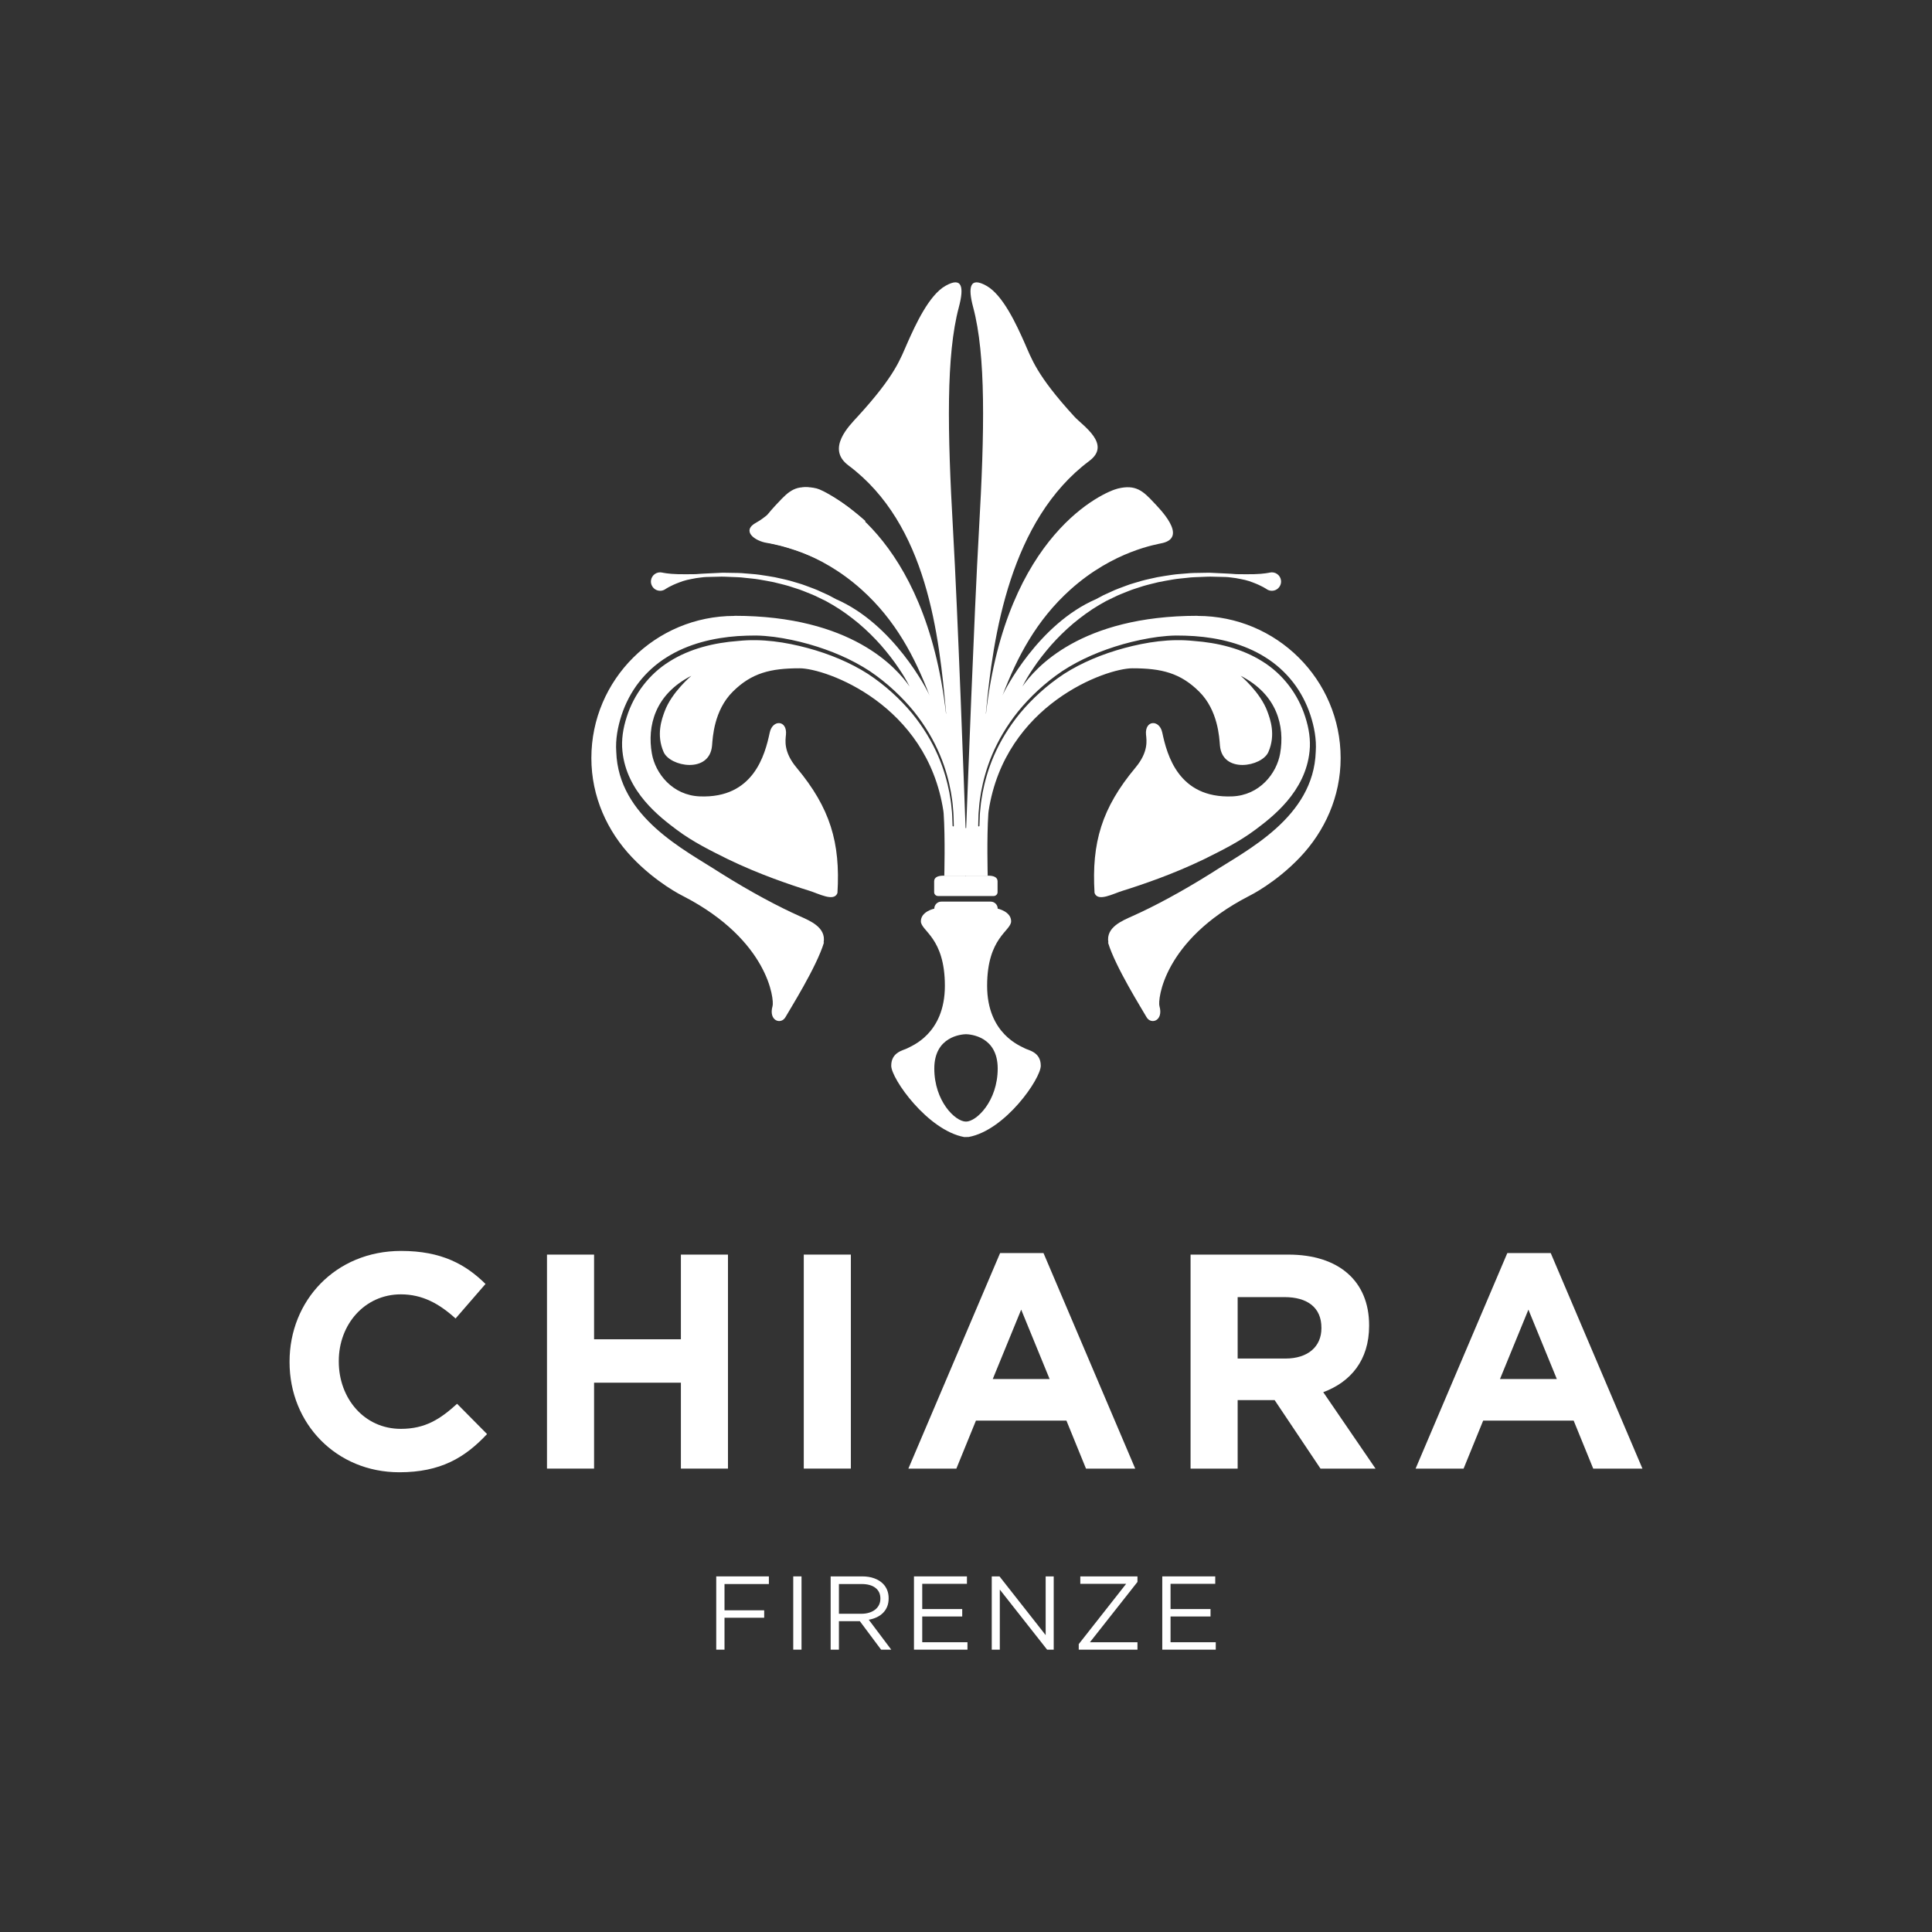 <svg style="fill-rule:evenodd;clip-rule:evenodd;stroke-linejoin:round;stroke-miterlimit:2;" xml:space="preserve" xmlns:xlink="http://www.w3.org/1999/xlink" xmlns="http://www.w3.org/2000/svg" version="1.1" viewBox="0 0 1000 1000" height="100%" width="100%">
    <rect x="0" y="0" width="1000" height="1000" fill="#333333" stroke="none"/>
    <g>
        <g transform="matrix(5.338,0,0,5.338,511.588,463.774)">
            <path style="fill:white;fill-rule:nonzero;" d="M0,-1.972L-2.167,-1.972L-2.201,-1.905L-2.202,-1.972L-4.369,-1.972C-4.848,-1.972 -5.259,-1.836 -5.259,-1.428L-5.259,-0.374C-5.259,-0.167 -5.092,0 -4.885,0L0.516,0C0.722,0 0.89,-0.167 0.89,-0.374L0.89,-1.428C0.89,-1.836 0.479,-1.972 0,-1.972"></path>
        </g>
        <g transform="matrix(5.338,0,0,5.338,499.999,474.689)">
            <path style="fill:white;fill-rule:nonzero;" d="M0,19.829C-1.058,19.829 -3.074,17.825 -3.074,14.685C-3.074,11.579 -0.456,11.368 0,11.354C0.456,11.368 3.074,11.579 3.074,14.685C3.074,17.825 1.028,19.829 0,19.829M7.25,14.412C7.25,13.053 6.018,12.916 5.675,12.713C5.333,12.509 2.048,11.352 2.048,6.66C2.048,1.968 4.375,1.355 4.375,0.404C4.375,-0.548 3.074,-0.82 3.074,-0.82C3.074,-1.196 2.77,-1.501 2.394,-1.501L-2.395,-1.501C-2.77,-1.501 -3.074,-1.196 -3.074,-0.82C-3.074,-0.82 -4.375,-0.548 -4.375,0.404C-4.375,1.355 -2.048,1.968 -2.048,6.66C-2.048,11.352 -5.333,12.509 -5.675,12.713C-6.018,12.916 -7.25,13.053 -7.25,14.412C-7.25,15.674 -3.716,20.677 -0.166,21.33L0.262,21.32C3.813,20.666 7.25,15.674 7.25,14.412"></path>
        </g>
        <g transform="matrix(5.338,0,0,5.338,511.223,220.296)">
            <path style="fill:white;fill-rule:nonzero;" d="M0,43.661L-4.208,43.661C-4.208,43.661 -4.108,39.948 -4.27,37.602C-4.275,37.522 -4.284,37.444 -4.296,37.365C-5.881,27.016 -15.696,23.531 -18.237,23.531C-21.066,23.531 -22.891,23.985 -24.717,25.798C-26.542,27.612 -26.661,30.24 -26.725,31.012C-26.952,33.778 -30.799,33.083 -31.424,31.647C-32.154,29.969 -31.607,28.473 -31.32,27.699C-30.634,25.847 -28.732,24.257 -28.732,24.257C-32.292,26.07 -33.021,29.153 -32.565,31.783C-32.224,33.748 -30.555,35.85 -27.91,35.953C-22.709,36.158 -21.593,31.932 -21.134,29.765C-20.86,28.473 -19.423,28.541 -19.56,29.969C-19.612,30.511 -19.817,31.628 -18.533,33.165C-15.278,37.064 -14.271,40.427 -14.567,45.317C-14.886,46.213 -16.374,45.383 -17.299,45.101C-18.274,44.8 -19.452,44.404 -20.795,43.907C-22.135,43.406 -23.635,42.794 -25.228,42.023C-26.81,41.233 -28.544,40.393 -30.152,39.19C-31.749,37.989 -35.019,35.546 -35.417,31.566C-35.534,30.468 -35.352,29.332 -34.997,28.241C-34.308,26.056 -32.832,24.09 -30.843,22.864C-28.863,21.616 -26.51,21.053 -24.205,20.882C-21.893,20.635 -19.601,20.994 -17.461,21.567C-15.322,22.146 -13.321,22.981 -11.611,24.074C-9.913,25.193 -8.494,26.516 -7.354,27.877C-6.226,29.25 -5.396,30.668 -4.82,31.992C-4.242,33.316 -3.92,34.542 -3.719,35.559C-3.634,36.072 -3.547,36.528 -3.519,36.931C-3.478,37.332 -3.437,37.673 -3.436,37.952C-3.415,38.509 -3.404,38.806 -3.404,38.806L-3.404,38.809C-3.402,38.842 -3.375,38.867 -3.343,38.867C-3.31,38.866 -3.285,38.838 -3.285,38.806C-3.285,38.806 -3.293,38.507 -3.307,37.946C-3.305,37.665 -3.343,37.321 -3.378,36.916C-3.403,36.51 -3.485,36.049 -3.565,35.531C-3.757,34.503 -4.066,33.26 -4.636,31.913C-5.204,30.567 -6.028,29.121 -7.156,27.715C-8.294,26.324 -9.722,24.961 -11.435,23.805C-13.167,22.669 -15.191,21.8 -17.356,21.187C-18.44,20.882 -19.563,20.64 -20.715,20.486C-21.287,20.417 -21.892,20.36 -22.467,20.354C-23.064,20.357 -23.646,20.369 -24.241,20.409C-26.596,20.578 -29.027,21.149 -31.104,22.449C-32.14,23.09 -33.064,23.92 -33.813,24.881C-34.562,25.842 -35.125,26.936 -35.502,28.076C-35.869,29.212 -36.1,30.415 -36.016,31.615C-35.81,37.999 -29.321,41.164 -25.961,43.348C-22.892,45.278 -20.189,46.693 -18.235,47.563C-17.26,48.005 -15.642,48.641 -15.908,50.125C-15.9,50.128 -15.889,50.125 -15.874,50.117C-16.571,52.464 -19.192,56.619 -19.605,57.353C-20.04,58.123 -21.271,57.716 -20.86,56.287C-20.683,55.671 -21.249,49.917 -29.462,45.656C-29.511,45.631 -29.558,45.606 -29.606,45.581C-29.606,45.581 -32.12,44.352 -34.492,41.855C-36.887,39.333 -38.429,35.978 -38.429,32.236C-38.429,24.624 -32.218,18.453 -24.557,18.453L-24.557,18.442C-13.199,18.442 -8.817,23.506 -7.572,25.299C-7.58,25.284 -7.564,25.314 -7.572,25.299C-7.927,24.613 -8.148,24.234 -8.646,23.498C-9.137,22.758 -9.719,22.023 -10.354,21.289C-10.998,20.563 -11.713,19.856 -12.493,19.194C-13.279,18.542 -14.119,17.919 -15.019,17.391L-15.699,17.005L-16.403,16.664C-16.865,16.423 -17.355,16.249 -17.832,16.052C-18.308,15.853 -18.806,15.725 -19.284,15.559C-19.768,15.412 -20.259,15.31 -20.736,15.185C-21.217,15.078 -21.698,15.01 -22.165,14.922C-22.633,14.839 -23.1,14.813 -23.55,14.758C-24,14.696 -24.442,14.694 -24.869,14.674C-25.296,14.66 -25.709,14.629 -26.106,14.65C-26.503,14.66 -26.884,14.669 -27.247,14.678C-27.608,14.685 -27.948,14.756 -28.269,14.788C-28.586,14.852 -28.885,14.901 -29.158,14.965C-29.429,15.033 -29.677,15.114 -29.897,15.201C-30.781,15.528 -31.246,15.851 -31.246,15.851L-31.253,15.857C-31.493,16.022 -31.812,16.071 -32.115,15.942C-32.468,15.793 -32.69,15.411 -32.65,15.031C-32.592,14.486 -32.075,14.131 -31.558,14.251C-31.558,14.251 -30.975,14.387 -30.018,14.406C-29.541,14.407 -28.962,14.422 -28.308,14.403C-27.656,14.347 -26.919,14.328 -26.116,14.285C-25.714,14.253 -25.294,14.274 -24.861,14.279C-24.427,14.289 -23.978,14.281 -23.519,14.332C-23.059,14.378 -22.584,14.393 -22.104,14.466C-21.626,14.544 -21.133,14.603 -20.639,14.701C-20.148,14.816 -19.644,14.91 -19.143,15.049C-18.648,15.206 -18.135,15.326 -17.641,15.519C-17.146,15.709 -16.638,15.877 -16.155,16.114L-15.421,16.448L-14.708,16.828C-9.137,19.236 -5.84,25.653 -5.636,26.177C-7.065,22.432 -8.93,18.869 -12.213,15.914C-16.427,12.123 -20.653,11.513 -21.185,11.381C-23.608,10.778 -20.868,8.056 -20.335,7.482C-19.263,6.326 -18.557,5.691 -16.845,6.099C-15.434,6.435 -6.053,10.519 -4.045,27.884L-4.024,27.973C-4.706,20.315 -5.851,9.575 -13.508,3.855C-15.679,2.234 -13.425,0.014 -12.624,-0.86C-8.905,-4.918 -8.472,-6.482 -7.742,-8.114C-7.011,-9.746 -5.7,-12.648 -4.091,-13.555C-2.482,-14.462 -2.266,-13.464 -2.799,-11.469C-4.038,-6.831 -3.908,0.5 -3.361,10.111C-2.881,18.542 -2.285,35.284 -2.146,39.004C-2.145,39.043 -2.087,39.043 -2.085,39.004C-1.941,35.284 -1.324,18.542 -0.844,10.111C-0.297,0.5 -0.167,-6.831 -1.406,-11.469C-1.939,-13.464 -1.723,-14.462 -0.114,-13.555C1.495,-12.648 2.806,-9.746 3.537,-8.114C4.267,-6.482 4.7,-4.918 8.419,-0.86C9.22,0.014 12.026,1.804 9.856,3.424C2.198,9.144 0.5,20.315 -0.181,27.973L-0.16,27.884C1.848,10.519 11.229,6.435 12.64,6.099C14.352,5.691 15.058,6.326 16.13,7.482C16.663,8.056 19.403,10.778 16.979,11.381C16.448,11.513 12.222,12.123 8.008,15.914C4.725,18.869 2.86,22.432 1.431,26.177C1.635,25.653 4.932,19.236 10.503,16.828L11.216,16.448L11.95,16.114C12.433,15.877 12.941,15.709 13.436,15.519C13.93,15.326 14.443,15.206 14.938,15.049C15.438,14.91 15.943,14.816 16.434,14.701C16.928,14.603 17.421,14.544 17.899,14.466C18.379,14.393 18.854,14.378 19.313,14.332C19.772,14.281 20.222,14.289 20.656,14.279C21.089,14.274 21.509,14.253 21.911,14.285C22.714,14.328 23.451,14.347 24.103,14.403C24.757,14.422 25.335,14.407 25.812,14.406C26.77,14.387 27.353,14.251 27.353,14.251C27.87,14.131 28.387,14.486 28.445,15.031C28.485,15.411 28.263,15.793 27.91,15.942C27.607,16.071 27.288,16.022 27.048,15.857L27.041,15.851C27.041,15.851 26.576,15.528 25.692,15.201C25.472,15.114 25.224,15.033 24.953,14.965C24.68,14.901 24.381,14.852 24.063,14.788C23.743,14.756 23.403,14.685 23.042,14.678C22.679,14.669 22.298,14.66 21.901,14.65C21.504,14.629 21.091,14.66 20.664,14.674C20.237,14.694 19.794,14.696 19.345,14.758C18.895,14.813 18.428,14.839 17.96,14.922C17.493,15.01 17.012,15.078 16.531,15.185C16.054,15.31 15.563,15.412 15.079,15.559C14.601,15.725 14.103,15.853 13.626,16.053C13.15,16.249 12.66,16.423 12.198,16.664L11.494,17.005L10.813,17.391C9.914,17.919 9.074,18.542 8.288,19.194C7.508,19.856 6.793,20.563 6.149,21.289C5.514,22.023 4.932,22.758 4.44,23.498C3.943,24.234 3.722,24.613 3.367,25.299C3.359,25.314 3.375,25.284 3.367,25.299C4.612,23.506 8.994,18.442 20.352,18.442L20.352,18.453C28.013,18.453 34.224,24.624 34.224,32.236C34.224,35.978 32.682,39.333 30.287,41.855C27.915,44.352 25.401,45.581 25.401,45.581C25.353,45.606 25.306,45.631 25.257,45.656C17.043,49.917 16.478,55.671 16.655,56.287C17.066,57.716 15.834,58.123 15.4,57.353C14.987,56.619 12.366,52.464 11.668,50.118C11.684,50.125 11.695,50.128 11.703,50.125C11.437,48.641 13.055,48.005 14.03,47.563C15.984,46.693 18.687,45.278 21.756,43.348C25.116,41.164 31.604,37.999 31.811,31.615C31.895,30.415 31.664,29.212 31.297,28.076C30.919,26.936 30.357,25.842 29.607,24.881C28.859,23.92 27.935,23.09 26.899,22.449C24.822,21.149 22.391,20.578 20.036,20.41C19.441,20.369 18.859,20.357 18.262,20.354C17.687,20.36 17.082,20.417 16.51,20.486C15.358,20.641 14.235,20.882 13.151,21.187C10.986,21.8 8.962,22.669 7.23,23.805C5.517,24.961 4.089,26.324 2.951,27.715C1.823,29.121 0.999,30.567 0.431,31.913C-0.139,33.26 -0.448,34.503 -0.64,35.531C-0.72,36.049 -0.802,36.51 -0.827,36.916C-0.862,37.321 -0.9,37.665 -0.898,37.946C-0.912,38.507 -0.92,38.806 -0.92,38.806C-0.92,38.838 -0.895,38.866 -0.862,38.867C-0.83,38.867 -0.803,38.842 -0.801,38.809L-0.801,38.806C-0.801,38.806 -0.791,38.509 -0.769,37.952C-0.768,37.673 -0.727,37.332 -0.686,36.931C-0.658,36.528 -0.571,36.072 -0.486,35.559C-0.285,34.542 0.037,33.316 0.615,31.992C1.19,30.668 2.021,29.25 3.148,27.877C4.289,26.516 5.708,25.193 7.406,24.074C9.116,22.981 11.117,22.146 13.256,21.567C15.396,20.994 17.688,20.635 20,20.882C22.305,21.053 24.658,21.616 26.638,22.864C28.626,24.09 30.103,26.056 30.792,28.241C31.147,29.332 31.329,30.468 31.212,31.566C30.813,35.546 27.544,37.989 25.947,39.191C24.339,40.393 22.605,41.233 21.023,42.023C19.43,42.794 17.93,43.406 16.59,43.907C15.247,44.404 14.069,44.8 13.094,45.101C12.168,45.383 10.681,46.213 10.362,45.317C10.066,40.427 11.073,37.064 14.328,33.165C15.612,31.629 15.407,30.511 15.354,29.969C15.218,28.541 16.655,28.473 16.929,29.765C17.388,31.932 18.504,36.158 23.705,35.953C26.35,35.85 28.019,33.748 28.36,31.783C28.816,29.153 28.086,26.07 24.527,24.257C24.527,24.257 26.429,25.847 27.115,27.699C27.402,28.473 27.949,29.969 27.219,31.647C26.594,33.083 22.747,33.778 22.52,31.012C22.456,30.24 22.336,27.612 20.512,25.798C18.686,23.985 16.861,23.531 14.032,23.531C11.491,23.531 1.676,27.016 0.091,37.365C0.079,37.444 0.07,37.522 0.065,37.602C-0.097,39.948 0.003,43.661 0.003,43.661L-4.205,43.661L0,43.661Z"></path>
        </g>
        <g transform="matrix(5.338,0,0,5.338,447.988,272.144)">
            <path style="fill:white;fill-rule:nonzero;" d="M0,-0.455C-2.194,-2.403 -4.16,-3.482 -4.738,-3.62C-6.449,-4.028 -7.156,-3.393 -8.229,-2.237C-8.761,-1.664 -9.906,-0.675 -10.556,-0.333C-12.108,0.483 -10.738,1.481 -9.552,1.662C-9.18,1.719 -6.739,2.145 -3.942,3.573L0,-0.455Z"></path>
        </g>
        <g transform="matrix(5.338,0,0,5.338,206.682,647.478)">
            <path style="fill:white;fill-rule:nonzero;" d="M0,21.462C-6.106,21.462 -10.642,16.749 -10.642,10.791L-10.642,10.731C-10.642,4.833 -6.195,0 0.178,0C4.091,0 6.433,1.304 8.359,3.202L5.455,6.551C3.854,5.099 2.224,4.21 0.148,4.21C-3.35,4.21 -5.869,7.115 -5.869,10.672L-5.869,10.731C-5.869,14.289 -3.409,17.253 0.148,17.253C2.52,17.253 3.972,16.305 5.603,14.822L8.508,17.757C6.373,20.04 4.002,21.462 0,21.462"></path>
        </g>
        <g transform="matrix(5.338,0,0,5.338,352.429,649.381)">
            <path style="fill:white;fill-rule:nonzero;" d="M0,20.75L0,12.42L-8.418,12.42L-8.418,20.75L-12.984,20.75L-12.984,0L-8.418,0L-8.418,8.211L0,8.211L0,0L4.565,0L4.565,20.75L0,20.75Z"></path>
        </g>
        <g transform="matrix(5.338,0,0,5.338,61.174,478.831)">
            <rect style="fill:white;" height="20.75" width="4.565" y="31.949" x="66.478"></rect>
        </g>
        <g transform="matrix(5.338,0,0,5.338,528.564,730.877)">
            <path style="fill:white;fill-rule:nonzero;" d="M0,-9.931L-2.757,-3.202L2.757,-3.202L0,-9.931ZM6.284,5.484L4.387,0.829L-4.387,0.829L-6.285,5.484L-10.938,5.484L-2.045,-15.415L2.164,-15.415L11.057,5.484L6.284,5.484Z"></path>
        </g>
        <g transform="matrix(5.338,0,0,5.338,683.963,722.33)">
            <path style="fill:white;fill-rule:nonzero;" d="M0,-6.581C0,-8.538 -1.364,-9.545 -3.587,-9.545L-8.122,-9.545L-8.122,-3.587L-3.498,-3.587C-1.274,-3.587 0,-4.773 0,-6.521L0,-6.581ZM-0.089,7.085L-4.536,0.444L-8.122,0.444L-8.122,7.085L-12.688,7.085L-12.688,-13.666L-3.202,-13.666C1.69,-13.666 4.625,-11.087 4.625,-6.818L4.625,-6.759C4.625,-3.409 2.816,-1.305 0.178,-0.326L5.247,7.085L-0.089,7.085Z"></path>
        </g>
        <g transform="matrix(5.338,0,0,5.338,791.103,730.877)">
            <path style="fill:white;fill-rule:nonzero;" d="M0,-9.931L-2.757,-3.202L2.756,-3.202L0,-9.931ZM6.284,5.484L4.387,0.829L-4.387,0.829L-6.285,5.484L-10.939,5.484L-2.046,-15.415L2.164,-15.415L11.057,5.484L6.284,5.484Z"></path>
        </g>
        <g transform="matrix(5.338,0,0,5.338,370.722,853.862)">
            <path style="fill:white;fill-rule:nonzero;" d="M0,-7.105L5.105,-7.105L5.105,-6.364L0.802,-6.364L0.802,-3.816L4.649,-3.816L4.649,-3.095L0.802,-3.095L0.802,0L0,0L0,-7.105Z"></path>
        </g>
        <g transform="matrix(5.338,0,0,5.338,61.174,739.095)">
            <rect style="fill:white;" height="7.105" width="0.802" y="14.394" x="65.457"></rect>
        </g>
        <g transform="matrix(5.338,0,0,5.338,445.903,834.517)">
            <path style="fill:white;fill-rule:nonzero;" d="M0,0.143C0.265,0.143 0.508,0.109 0.732,0.041C0.957,-0.026 1.15,-0.123 1.312,-0.248C1.475,-0.373 1.603,-0.525 1.694,-0.705C1.785,-0.884 1.832,-1.088 1.832,-1.318L1.832,-1.339C1.832,-1.779 1.672,-2.122 1.353,-2.369C1.034,-2.616 0.586,-2.74 0.01,-2.74L-2.188,-2.74L-2.188,0.143L0,0.143ZM-2.99,-3.481L0.065,-3.481C0.505,-3.481 0.896,-3.418 1.238,-3.293C1.579,-3.168 1.862,-2.994 2.085,-2.77C2.261,-2.594 2.396,-2.388 2.491,-2.151C2.586,-1.914 2.633,-1.654 2.633,-1.37L2.633,-1.349C2.633,-1.051 2.586,-0.786 2.491,-0.552C2.396,-0.319 2.263,-0.116 2.09,0.057C1.918,0.229 1.713,0.372 1.476,0.483C1.239,0.595 0.982,0.674 0.705,0.722L2.887,3.624L1.902,3.624L-0.158,0.864L-2.188,0.864L-2.188,3.624L-2.99,3.624L-2.99,-3.481Z"></path>
        </g>
        <g transform="matrix(5.338,0,0,5.338,473.068,853.862)">
            <path style="fill:white;fill-rule:nonzero;" d="M0,-7.105L5.136,-7.105L5.136,-6.384L0.802,-6.384L0.802,-3.938L4.679,-3.938L4.679,-3.217L0.802,-3.217L0.802,-0.72L5.187,-0.72L5.187,0L0,0L0,-7.105Z"></path>
        </g>
        <g transform="matrix(5.338,0,0,5.338,513.326,853.862)">
            <path style="fill:white;fill-rule:nonzero;" d="M0,-7.105L0.751,-7.105L5.228,-1.411L5.228,-7.105L6.009,-7.105L6.009,0L5.37,0L0.782,-5.826L0.782,0L0,0L0,-7.105Z"></path>
        </g>
        <g transform="matrix(5.338,0,0,5.338,558.354,818.808)">
            <path style="fill:white;fill-rule:nonzero;" d="M0,6.029L4.598,0.182L0.152,0.182L0.152,-0.538L5.694,-0.538L5.694,0L1.086,5.846L5.694,5.846L5.694,6.567L0,6.567L0,6.029Z"></path>
        </g>
        <g transform="matrix(5.338,0,0,5.338,601.589,853.862)">
            <path style="fill:white;fill-rule:nonzero;" d="M0,-7.105L5.136,-7.105L5.136,-6.384L0.802,-6.384L0.802,-3.938L4.679,-3.938L4.679,-3.217L0.802,-3.217L0.802,-0.72L5.187,-0.72L5.187,0L0,0L0,-7.105Z"></path>
        </g>
    </g>
</svg>
